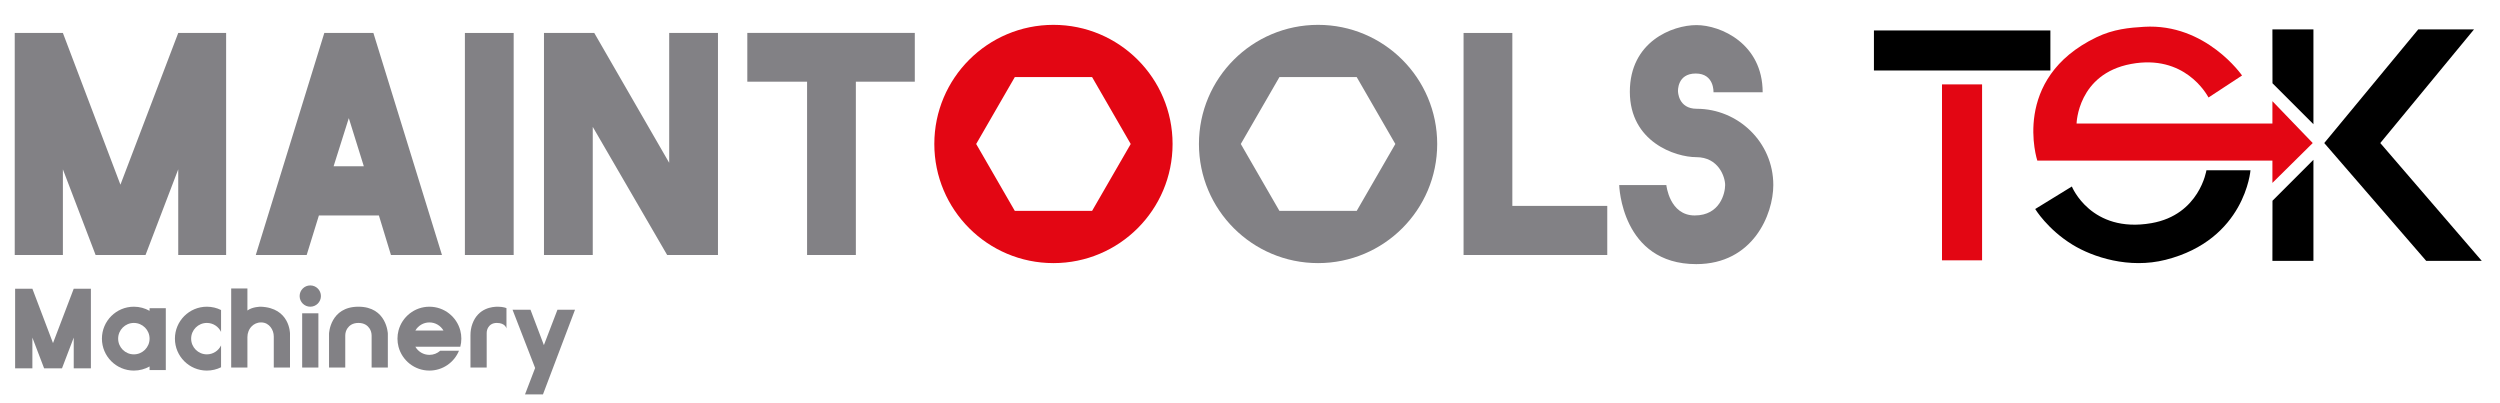 <svg xmlns="http://www.w3.org/2000/svg" id="a" data-name="Ebene 1" viewBox="0 0 4931.56 795.16"><defs><style>      .b {        fill: #e30613;      }      .c {        fill: #828185;      }    </style></defs><path class="c" d="m295.06,608.02v5.15c-9.15-5.19-19.73-8.15-31-8.15-34.79,0-63,28.21-63,63s28.21,63,63,63c11.27,0,21.85-2.96,31-8.15v7.15h32v-122h-32Zm-31,91c-17.12,0-31-13.88-31-31s13.88-31,31-31,31,13.88,31,31-13.88,31-31,31Z"></path><path class="c" d="m596.06,725.02h32v-107h-32v107Z"></path><path class="c" d="m928.06,661.13v63.89h32v-68.02c0-4.05,1.05-8.08,3.25-11.48,2.75-4.25,7.75-8.5,16.75-8.5,17,0,19,11,19,11v-40.12s-5.52-2.88-17.26-2.88c-10.27,0-38.35,2.3-49.9,33.69-2.64,7.17-3.84,14.79-3.84,22.43Z"></path><path class="c" d="m765.06,658.02v67h-32v-62.95c0-5.17-1.44-10.29-4.38-14.55-3.62-5.25-10.12-10.5-21.62-10.5s-18,5.25-21.62,10.5c-2.94,4.26-4.38,9.38-4.38,14.55v62.95h-32v-67s2-53,58-53,58,53,58,53Z"></path><circle class="c" cx="612.06" cy="584.02" r="21"></circle><path class="c" d="m910.06,668.02c0-5.53-.71-10.89-2.05-16-7.08-27.04-31.69-47-60.95-47s-53.87,19.96-60.95,47c-1.34,5.11-2.05,10.47-2.05,16s.71,10.89,2.05,16c7.08,27.04,31.69,47,60.95,47,26.32,0,48.88-16.15,58.3-39.08h-37.04c-5.65,5.03-13.1,8.08-21.26,8.08-11.84,0-22.19-6.44-27.72-16h88.67c1.34-5.11,2.05-10.47,2.05-16Zm-90.72-16c5.53-9.56,15.88-16,27.72-16s22.19,6.44,27.72,16h-55.44Z"></path><polygon class="c" points="1134.28 611.02 1071.06 778.02 1035.63 778.02 1055.6 725.92 1011.06 611.02 1046.47 611.02 1072.89 680.79 1099.63 611.02 1134.28 611.02"></polygon><path class="c" d="m377.06,668.02c0,17.12,13.88,31,31,31,12.36,0,23.02-7.23,28-17.69v43.14c-8.43,4.19-17.94,6.55-28,6.55-34.79,0-63-28.21-63-63s28.21-63,63-63c10.06,0,19.57,2.36,28,6.55v43.14c-4.98-10.46-15.64-17.69-28-17.69-17.12,0-31,13.88-31,31Z"></path><polygon class="c" points="446.06 65.02 446.06 503.03 351.59 503.03 351.59 334.02 287.06 503.03 188.59 503.03 124.06 334.02 124.06 503.03 29.06 503.03 29.06 65.02 124.06 65.02 237.56 364.32 351.59 65.02 446.06 65.02"></polygon><polygon class="c" points="179.3 569.52 179.3 726.53 145.44 726.53 145.44 665.94 122.3 726.53 87.01 726.53 63.87 665.94 63.87 726.53 29.82 726.53 29.82 569.52 63.87 569.52 104.56 676.81 145.44 569.52 179.3 569.52"></polygon><path class="c" d="m572.06,658.02v67h-32v-61.09c0-6.77-2.13-13.44-6.34-18.74-3.84-4.83-9.77-9.17-18.66-9.17-8.17,0-14.06,3.33-18.22,7.39-5.74,5.62-8.78,13.45-8.78,21.48v60.12h-32v-156h32v43.5c10-7.5,26-7.5,26-7.5,58,2,58,53,58,53Z"></path><rect class="c" x="917.06" y="65.02" width="96.22" height="438.01"></rect><polygon class="c" points="3170.53 406.15 3170.53 503.03 2887.06 503.03 2887.06 65.02 2983.28 65.02 2983.28 406.15 3170.53 406.15"></polygon><polygon class="c" points="1804.56 64.91 1804.56 161.14 1688.28 161.14 1688.28 503.03 1592.06 503.03 1592.06 161.14 1474.17 161.14 1474.17 64.91 1804.56 64.91"></polygon><polygon class="c" points="1416.28 65.02 1416.28 503.03 1316.06 503.03 1169.28 250.26 1169.28 503.03 1073.06 503.03 1073.06 65.02 1172.28 65.02 1320.06 321.16 1320.06 65.02 1416.28 65.02"></polygon><path class="c" d="m2600.06,49.02c-129.79,0-235,105.21-235,235s105.21,235,235,235,235-105.21,235-235-105.21-235-235-235Zm76.21,367h-152.42l-76.21-132,76.21-132h152.42l76.21,132-76.21,132Z"></path><path class="b" d="m2078.06,49.02c-129.79,0-235,105.21-235,235s105.21,235,235,235,235-105.21,235-235-105.21-235-235-235Zm76.21,367h-152.42l-76.21-132,76.21-132h152.42l76.21,132-76.21,132Z"></path><rect x="3696.56" y="60.08" width="348.08" height="78.97"></rect><rect class="b" x="3830.84" y="166.47" width="79.05" height="347.06"></rect><polygon points="4482.61 58.01 4563.53 58.01 4563.53 245.03 4482.76 164.26 4482.61 58.01"></polygon><polygon points="4482.61 514.56 4563.53 514.56 4563.53 315.21 4482.76 395.98 4482.61 514.56"></polygon><polygon points="4770.26 58.01 4880.29 58.01 4695.4 282.16 4895.56 514.56 4785.96 514.56 4584.87 282.16 4770.26 58.01"></polygon><path class="b" d="m4018.83,316.76h463.78v44.04l79.54-78.64-79.54-82.61v44.12h-386.31s2.07-97.86,107.42-117.48c105.36-19.63,148.74,58.88,152.87,66.11l66.11-43.38s-71.27-103.29-193.16-96.06c-28.92,1.72-60.47,4.51-94,20.66-169.8,81.79-116.72,243.25-116.72,243.25Z"></path><path d="m4352.47,335.87h86.88s-10.33,136.81-167.45,176.63c-72.04,18.26-143.58-5.16-183.86-29.95-49.37-30.38-73.34-70.24-73.34-70.24l72.3-44.42s37.54,93.08,157,72.3c95.03-16.53,108.46-104.33,108.46-104.33Z"></path><path class="c" d="m736.56,65.02h-96.82l-135.19,438.01h100.4l24.11-78.01h118.35l23.78,78.01h100.63l-135.26-438.01Zm-78.5,263l30-95,29.63,95h-59.63Z"></path><path class="c" d="m3380.06,182.02s2-37-35-37-35,35-35,35c0,0,0,34.57,37,34.57,81,0,151,65.43,151,150.43,0,58-40,156-152,156-148,0-152-156-152-156h93s6,60,56,60,60-44,60-60-13-55-57-55c-41.24,0-131-30-131-129s84-131.5,131.5-131.5,130.5,36.5,130.5,132.5h-97Z"></path></svg>